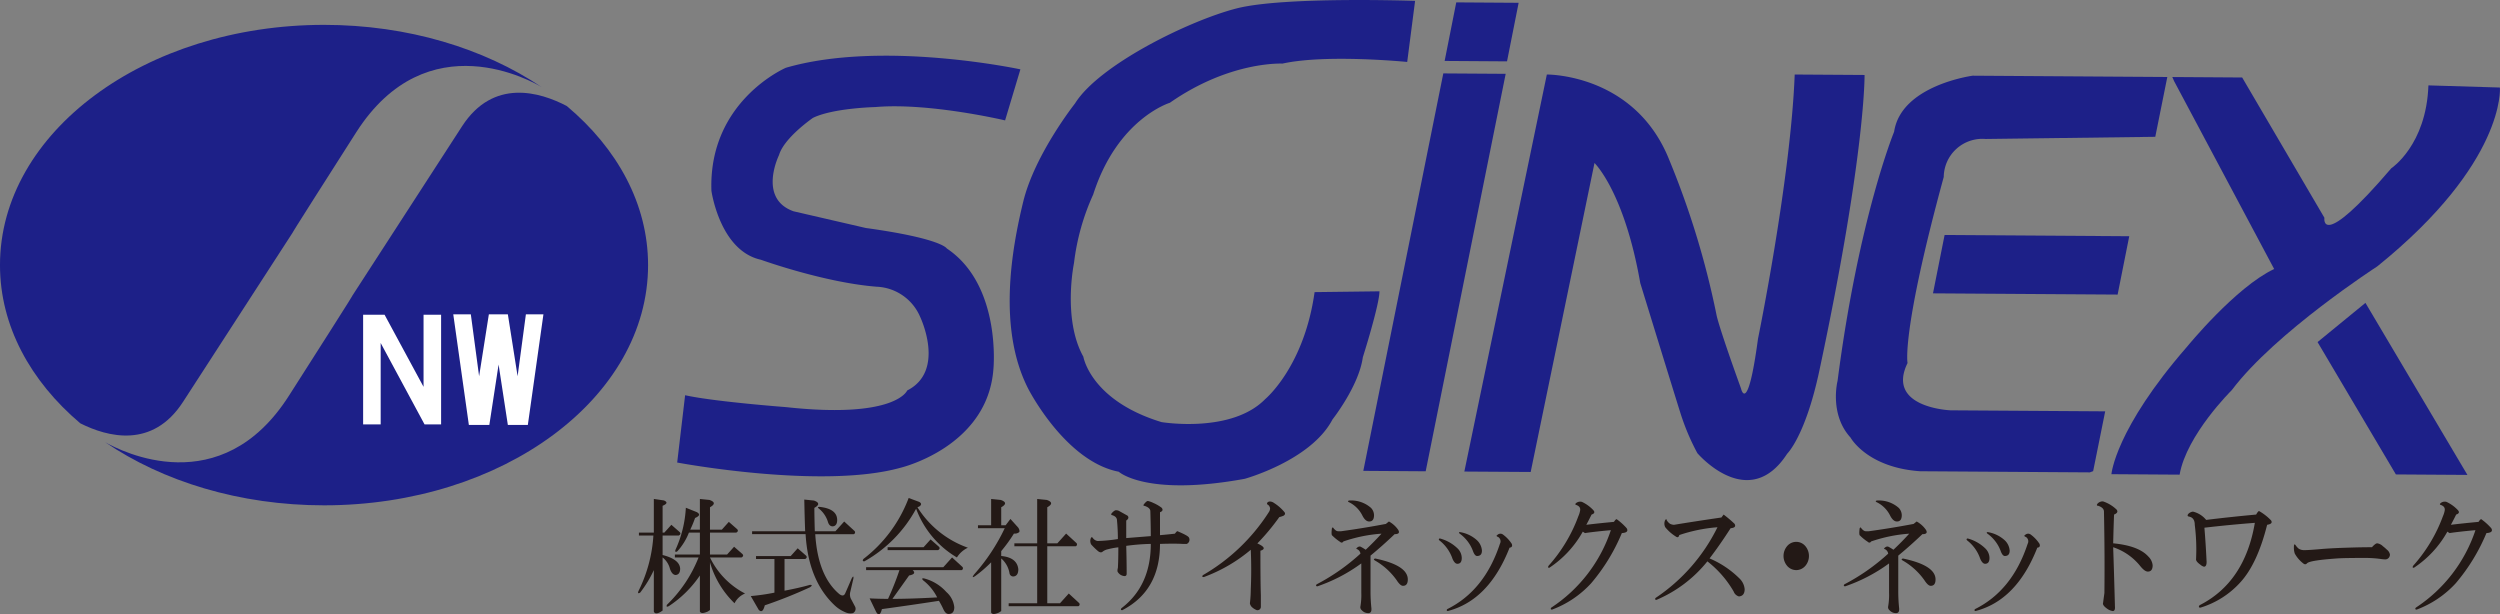 <svg id="レイヤー_1" data-name="レイヤー 1" xmlns="http://www.w3.org/2000/svg" width="360.695" height="88.64" viewBox="0 0 360.695 88.64"><rect x="0" y="0" width="360.695" height="88.64" fill="#808080" stroke="none"/><defs><style>.cls-1{fill:#1d2088;}.cls-2{fill:#fff;}.cls-3{fill:#231916;}</style></defs><path class="cls-1" d="M245.036,147.285c10.97,1.513,11.681,2.957,11.681,2.957,7.885,5.272,6.725,17.326,6.725,17.326-.795,11.334-13.416,14.31-13.416,14.31-11.361,3.165-32.215-.755-32.215-.755l1.145-9.712c4.134.927,14.568,1.718,14.568,1.718C249.352,174.853,251,170.725,251,170.725c5.599-2.843,1.871-10.607,1.871-10.607a7.141,7.141,0,0,0-6.272-4.362c-7.556-.591-16.713-3.892-16.713-3.892-5.931-1.299-7.134-9.947-7.134-9.947-.453-12.964,10.738-17.749,10.738-17.749,13.888-4.048,33.84.226,33.84.226l-2.209,7.365s-10.963-2.593-18.708-1.924c0,0-6.121.139-9.011,1.56,0,0-4.159,2.853-4.896,5.367,0,0-3.103,6.279,2.106,8.114Z" transform="translate(-120.109 -114.389)"/><path class="cls-1" d="M319.137,156.419c-.014,1.979-2.404,9.524-2.404,9.524-.566,4.137-4.379,8.971-4.379,8.971-3.1,5.92-12.658,8.557-12.658,8.557-14.236,2.603-18.174-1.022-18.174-1.022-7.73-1.491-13.06-11.967-13.06-11.967-4.442-8.67-2.386-20.177-.72-27.005,1.666-6.83,7.475-14.171,7.475-14.171,3.457-5.558,16.461-11.95,23.312-13.704s25.747-1.088,25.747-1.088l-1.138,8.812s-11.693-1.158-18.002.238c0,0-7.559-.41-16.24,5.652,0,0-7.572,2.29-11.066,13.246a33.24,33.24,0,0,0-2.767,9.883s-1.675,8.088,1.35,13.509c0,0,1.038,6.308,11.276,9.435,0,0,10.07,1.687,14.963-3.32,0,0,5.611-4.644,7.123-15.433Z" transform="translate(-120.109 -114.389)"/><polygon class="cls-1" points="217.43 8.853 219.106 0.404 210.106 0.343 208.43 8.792 217.43 8.853"/><polygon class="cls-1" points="205.695 67.996 217.237 10.651 208.237 10.591 196.696 67.935 205.695 67.996"/><path class="cls-1" d="M340.982,182.485l-9.6-.062,11.902-57.282s12.721-.156,17.678,12.357a122.042,122.042,0,0,1,6.81,22.366s.231,1.441,3.529,10.584c0,0,.934,4.086,2.449-7.184,0,0,4.715-23.008,5.295-38.125l10.08.067s.164,11.281-6.525,42.677c-2.012,9.436-4.641,11.97-4.641,11.97-5.576,8.603-12.959-.087-12.959-.087a33.257,33.257,0,0,1-2.363-5.535c-.471-1.443-5.873-19-5.873-19-2.312-13.215-6.605-17.324-6.605-17.324l-9.207,44.579" transform="translate(-120.109 -114.389)"/><path class="cls-1" d="M431.068,134.127l1.736-8.629-28.078-.188s-10.33,1.371-11.336,8.084c0,0-5.121,12.445-8.16,35.946,0,0-1.23,4.792,1.865,8.173,0,0,2.371,4.336,10.049,4.867l24.48.163.48-.177,1.738-8.629-22.32-.148s-9.357-.363-6.195-6.822c0,0-.93-4.326,5.221-26.845a5.569,5.569,0,0,1,6.037-5.481Z" transform="translate(-120.109 -114.389)"/><polygon class="cls-1" points="278.887 42.324 305.526 42.501 307.204 34.082 280.563 33.904 278.887 42.324"/><path class="cls-1" d="M433.525,125.502l10.08.068,11.865,20.238s-.754,5.036,9.646-7.135c0,0,5.062-3.326,5.361-11.965l10.318.31s.887,10.806-17.693,25.802c0,0-14.703,9.502-21,17.86,0,0-6.523,6.436-7.521,12.19l-9.84-.066s.523-6.477,10.924-18.406c0,0,7.018-8.595,12.555-11.197l-14.43-27.096" transform="translate(-120.109 -114.389)"/><polygon class="cls-1" points="345.674 68.45 334.372 49.353 341.28 43.7 355.993 68.519 345.674 68.45"/><path class="cls-1" d="M146.508,172.384c6.649-10.278,15.919-24.585,15.919-24.585s-1.611,2.418,9.067-14.308c10.288-16.109,25.651-7.21,26.77-6.532-8.3-5.583-19.315-8.984-31.404-8.984-25.819,0-46.752,15.518-46.752,34.66,0,8.746,4.379,16.73,11.589,22.83,3.909,1.965,10.414,3.711,14.81-3.081" transform="translate(-120.109 -114.389)"/><path class="cls-1" d="M201.873,129.679c-3.867-2.022-10.594-4.034-15.1,2.931-6.65,10.277-15.921,24.585-15.921,24.585s1.614-2.418-9.067,14.308c-9.789,15.331-24.177,8.012-26.508,6.684,8.318,5.656,19.407,9.11,31.584,9.11,25.819,0,46.751-15.519,46.751-34.661,0-8.807-4.438-16.842-11.738-22.956" transform="translate(-120.109 -114.389)"/><path class="cls-2" d="M175.593,159.796l5.625,10.406V159.796H183.75v15.82h-2.391l-6.328-11.742v11.742H172.5v-15.82Z" transform="translate(-120.109 -114.389)"/><path class="cls-2" d="M188.039,159.741l1.195,8.93,1.406-8.93h2.742l1.406,8.93,1.195-8.93h2.531l-2.25,15.961h-2.883l-1.336-8.719-1.336,8.719h-2.953l-2.25-15.961Z" transform="translate(-120.109 -114.389)"/><path class="cls-3" d="M215.898,186.59q.823.352-.19.773v3.867h.253l1.012-1.125,1.203,1.055q.253.281-.127.492h-2.341v2.812q2.467.633,2.531,1.969,0,.844-.633.914-.506,0-.823-.844a3.037,3.037,0,0,0-1.076-1.688v7.664l-.316.211q-.76.422-.949-.07v-5.977a16.727,16.727,0,0,1-1.962,3.234q-.444.281-.253-.211a20.759,20.759,0,0,0,2.152-8.016H212.291v-.422h2.152v-4.852Zm6.581-.07q1.203.422.064,1.055v3.234h1.708l1.012-1.125,1.203,1.055q.253.281-.127.492H222.543v3.164h2.468l1.013-1.125,1.202,1.055q.253.281-.127.492H222.543a11.44,11.44,0,0,0,5.062,5.203,2.922,2.922,0,0,0-1.519,1.406,13.339,13.339,0,0,1-3.544-5.906V202.41l-.316.211q-.949.422-1.139,0V197.418a16.052,16.052,0,0,1-4.493,4.43q-.444.211-.253-.211a19.336,19.336,0,0,0,4.556-6.82h-3.417v-.422h3.607v-3.164h-1.582a8.593,8.593,0,0,1-1.645,2.672q-.38.281-.317-.141a16.623,16.623,0,0,0,1.519-6.117l1.582.633q.759.422-.253.844a14.891,14.891,0,0,1-.696,1.688h1.392v-4.43Z" transform="translate(-120.109 -114.389)"/><path class="cls-3" d="M236.401,194.551q.253.281-.126.492h-2.975v4.57q2.215-.422,3.67-.844.506,0,0,.352a66.952,66.952,0,0,1-6.518,2.602q-.316,1.266-.886.633l-1.139-1.969a29.977,29.977,0,0,0,3.417-.492V195.043h-2.658v-.422h4.999l1.013-1.125Zm1.14-7.945q1.202.422.063,1.055,0,1.195.063,3.375h2.975l1.266-1.406,1.455,1.336a.286.286,0,0,1-.063.492h-5.569q.379,6.047,3.48,8.649.57.422.823-.07.316-.703.949-2.18.316-.562.253,0l-.443,1.898a1.472,1.472,0,0,0,.063.984q.19.352.633,1.195a.701.701,0,0,1-.316.914,1.72,1.72,0,0,1-1.139-.141,5.061,5.061,0,0,1-1.582-1.055q-3.734-3.586-4.113-10.195h-7.72v-.422h7.657q-.064-1.547-.127-4.57Zm3.353,2.812q0,.844-.633.914-.506,0-.696-.633a3.963,3.963,0,0,0-1.266-1.898q-.379-.281.064-.281Q240.895,187.801,240.894,189.418Z" transform="translate(-120.109 -114.389)"/><path class="cls-3" d="M252.728,186.801q.506.281.064.633a2.387,2.387,0,0,1-.316.141,14.147,14.147,0,0,0,7.277,5.836,3.747,3.747,0,0,0-1.582,1.406,13.649,13.649,0,0,1-5.886-7.031,19.095,19.095,0,0,1-7.467,7.594q-.38,0-.127-.352a19.933,19.933,0,0,0,6.519-8.789Zm6.201,9.351a.286.286,0,0,1-.063.492h-7.087q.633.562-.506.773l-2.405,3.375q2.721,0,6.455-.211a7.224,7.224,0,0,0-2.025-2.461q-.317-.352.127-.281a6.483,6.483,0,0,1,3.227,1.969,3.366,3.366,0,0,1,1.139,2.18q0,.984-.823.984-.443,0-.759-.703a11.666,11.666,0,0,0-.633-1.195q-4.113.633-8.227,1.195-.316,1.266-.823.422l-.949-1.969q1.329.07,2.658.07a40.268,40.268,0,0,0,1.645-4.149h-4.81v-.422H256.209l1.266-1.406Zm-10.758-2.391V193.34h5.189l1.013-1.125,1.202,1.055q.253.281-.127.492Z" transform="translate(-120.109 -114.389)"/><path class="cls-3" d="M264.499,186.52q1.202.422.064,1.055v2.602h.633l.696-.914,1.139,1.266q.253.422.126.633a1.02,1.02,0,0,1-.759.211,22.635,22.635,0,0,1-1.835,2.531v.703q2.278.211,2.468,1.898,0,.985-.696,1.055a.542.542,0,0,1-.569-.422,3.626,3.626,0,0,0-1.202-2.18v7.594l-.316.211q-.949.422-1.14,0V195.52a19.125,19.125,0,0,1-2.278,1.969q-.633.422-.19-.211a27.98,27.98,0,0,0,4.43-6.68h-3.86v-.422h1.898v-3.797Zm6.645,0q1.202.422.063,1.055v5.203h1.455l1.266-1.406,1.456,1.336a.286.286,0,0,1-.063.492H271.207v8.227h1.835l1.266-1.406,1.455,1.336a.286.286,0,0,1-.063.492h-10.062v-.422h4.113v-8.227h-3.29v-.422h3.29v-6.398Z" transform="translate(-120.109 -114.389)"/><path class="cls-3" d="M286.522,186.957a5.643,5.643,0,0,1,1.202.703q.317.422-.253.633v3.305q.885-.07,2.151-.211c.211-.281.337-.398.38-.351q1.518.633,1.645.914a.658.658,0,0,1-.316.914h-.569q-1.266-.07-3.29,0,0,6.75-5.442,9.562-.316,0-.127-.281,4.241-3.234,4.24-9.281a29.592,29.592,0,0,0-3.544.281q.063,2.25.063,4.008,0,.352-.316.352a1.231,1.231,0,0,1-.949-.562q-.128-.141,0-.633.063-1.125.064-2.953a10.332,10.332,0,0,0-1.52.281,1.846,1.846,0,0,0-.759.352q-.254.211-.633-.07a9.886,9.886,0,0,1-1.013-.984,1.078,1.078,0,0,1-.064-.844q.127-.351.316-.07a1.021,1.021,0,0,0,.696.422,22.71,22.71,0,0,0,2.911-.281q0-1.336-.127-2.672,0-.562-.696-.773-.254-.07-.062-.281a1.551,1.551,0,0,1,.506-.422.932.932,0,0,1,.633.141q.507.281,1.139.633.316.351-.189.703V192.02l3.544-.281q0-1.336-.064-3.586,0-.492-.822-.773c-.17,0-.211-.07-.127-.211q.442-.562.633-.492A3.717,3.717,0,0,1,286.522,186.957Z" transform="translate(-120.109 -114.389)"/><path class="cls-3" d="M303.353,186.746a1.058,1.058,0,0,1,.569.211,6.318,6.318,0,0,1,1.518,1.336q.19.281-.126.492a3.345,3.345,0,0,1-.633.211,32.162,32.162,0,0,1-3.164,3.797q1.582.703.442,1.055,0,4.57.064,6.398v1.617a.5.5,0,0,1-.569.562,2.186,2.186,0,0,1-.696-.422.989.989,0,0,1-.316-.562,18.268,18.268,0,0,0,.127-2.039q.126-2.742,0-5.695a22.618,22.618,0,0,1-6.771,3.938q-.38,0-.126-.281a27.767,27.767,0,0,0,9.492-9.07,1.004,1.004,0,0,0,.189-.562.756.756,0,0,0-.38-.562q-.126-.07,0-.281A.486.486,0,0,1,303.353,186.746Z" transform="translate(-120.109 -114.389)"/><path class="cls-3" d="M321.832,190.824q.38.633-.506.633-1.772,1.688-3.48,3.094v4.992a23.412,23.412,0,0,0,.126,2.602q.063.703-.442.703a1.221,1.221,0,0,1-.949-.422.553.553,0,0,1-.191-.562,9.715,9.715,0,0,0,.126-1.969v-4.219a23.575,23.575,0,0,1-6.328,3.305q-.316,0-.126-.281a29.74,29.74,0,0,0,6.328-4.43.834.834,0,0,0-.442-.633c-.17-.047-.19-.117-.065-.211q.317-.281.57-.141a7.208,7.208,0,0,1,.695.422q1.266-1.195,2.279-2.32a21.428,21.428,0,0,0-5.506,1.125.265.265,0,0,1-.443.07,6.997,6.997,0,0,1-1.139-.914q-.19-.07-.063-1.055.126-.211.19-.07.378.492.695.492h.443q3.1-.422,6.455-1.055l.442-.352A3.942,3.942,0,0,1,321.832,190.824Zm-3.924-3.164a1.556,1.556,0,0,1,.443,1.055q0,.914-.696.914-.57,0-1.013-.914a4.253,4.253,0,0,0-1.961-1.898q-.19-.141.062-.211A4.324,4.324,0,0,1,317.908,187.66Zm5.316,10.336q0,.914-.697.914-.379,0-.885-.773a9.733,9.733,0,0,0-3.164-2.883q-.316-.211.062-.281Q323.224,195.957,323.225,197.996Z" transform="translate(-120.109 -114.389)"/><path class="cls-3" d="M330.375,195.731q-.379,0-.696-.703a5.643,5.643,0,0,0-1.898-2.672c-.126-.141-.105-.234.064-.281a5.781,5.781,0,0,1,2.595,1.477,1.975,1.975,0,0,1,.569,1.336Q331.008,195.73,330.375,195.731Zm6.581-4.219a5.17,5.17,0,0,1,1.266,1.336q.19.492-.316.562-2.974,7.594-8.923,9.141c-.168-.047-.189-.141-.062-.281q5.379-2.672,7.594-9.422a.742.742,0,0,0-.254-.984q-.38-.141-.126-.281A.621.621,0,0,1,336.956,191.512Zm-3.733,3.094q-.317,0-.569-.633a5.388,5.388,0,0,0-1.962-2.602q-.19-.211.064-.211a4.785,4.785,0,0,1,2.468,1.195,2.273,2.273,0,0,1,.696,1.476Q333.919,194.606,333.223,194.606Z" transform="translate(-120.109 -114.389)"/><path class="cls-3" d="M349.992,187.996q.379.422-.253.633-.38.773-.759,1.477,1.708-.211,3.986-.422.316-.492.443-.352a8.553,8.553,0,0,1,1.392,1.266q.379.633-.696.703a27.369,27.369,0,0,1-4.43,7.242,14.561,14.561,0,0,1-5.632,3.797q-.316,0-.126-.281a21.477,21.477,0,0,0,8.605-11.18q-2.341.211-3.733.422a2.934,2.934,0,0,1-.316-.211,14.989,14.989,0,0,1-4.809,5.203q-.317.07-.127-.281a22.124,22.124,0,0,0,4.304-7.172,3.228,3.228,0,0,0,.253-.844q.063-.562-.633-.773-.126-.07,0-.211a.924.924,0,0,1,.887-.211A5.299,5.299,0,0,1,349.992,187.996Z" transform="translate(-120.109 -114.389)"/><path class="cls-3" d="M368.787,188.629a17.028,17.028,0,0,1,1.582,1.336q.317.562-.569.633-1.582,2.461-3.038,4.359a13.664,13.664,0,0,1,4.304,2.883,2.434,2.434,0,0,1,.759,1.547q0,.985-.822,1.055a1.119,1.119,0,0,1-.76-.703,15.028,15.028,0,0,0-3.797-4.359,18.842,18.842,0,0,1-7.34,5.555c-.211,0-.254-.094-.127-.281a26.094,26.094,0,0,0,8.923-10.195,22.603,22.603,0,0,0-5.506,1.125q-.126.492-.506.211a6.093,6.093,0,0,1-1.518-1.336,1.133,1.133,0,0,1,0-1.055q.189-.211.189,0a1.548,1.548,0,0,0,.506.562,1.426,1.426,0,0,0,.57.141q2.974-.492,6.834-1.055Z" transform="translate(-120.109 -114.389)"/><path class="cls-3" d="M379.268,196.644a1.74,1.74,0,0,1-1.33-.633,2.207,2.207,0,0,1,0-2.812,1.712,1.712,0,0,1,2.658,0,2.207,2.207,0,0,1,0,2.812A1.738,1.738,0,0,1,379.268,196.644Z" transform="translate(-120.109 -114.389)"/><path class="cls-3" d="M397.973,190.824q.379.633-.506.633-1.772,1.688-3.48,3.094v4.992a23.412,23.412,0,0,0,.126,2.602q.063.703-.442.703a1.221,1.221,0,0,1-.949-.422.552.552,0,0,1-.19-.562,9.715,9.715,0,0,0,.126-1.969v-4.219a23.578,23.578,0,0,1-6.328,3.305q-.316,0-.126-.281a29.741,29.741,0,0,0,6.328-4.43.834.834,0,0,0-.442-.633c-.17-.047-.19-.117-.065-.211q.317-.281.57-.141a7.221,7.221,0,0,1,.695.422q1.266-1.195,2.279-2.32a21.428,21.428,0,0,0-5.506,1.125.265.265,0,0,1-.443.07,6.993,6.993,0,0,1-1.139-.914q-.191-.07-.064-1.055.126-.211.19-.07.378.492.695.492h.443q3.1-.422,6.455-1.055l.442-.352A3.943,3.943,0,0,1,397.973,190.824Zm-3.924-3.164a1.555,1.555,0,0,1,.443,1.055q0,.914-.696.914-.57,0-1.013-.914a4.253,4.253,0,0,0-1.961-1.898q-.19-.141.062-.211A4.324,4.324,0,0,1,394.049,187.66Zm5.316,10.336q0,.914-.697.914-.38,0-.885-.773a9.733,9.733,0,0,0-3.164-2.883q-.316-.211.062-.281Q399.365,195.957,399.365,197.996Z" transform="translate(-120.109 -114.389)"/><path class="cls-3" d="M406.516,195.731q-.379,0-.696-.703a5.642,5.642,0,0,0-1.898-2.672c-.126-.141-.105-.234.064-.281a5.781,5.781,0,0,1,2.595,1.477,1.975,1.975,0,0,1,.569,1.336Q407.148,195.73,406.516,195.731Zm6.581-4.219a5.17,5.17,0,0,1,1.266,1.336q.191.492-.316.562-2.974,7.594-8.923,9.141c-.168-.047-.189-.141-.062-.281q5.379-2.672,7.594-9.422a.742.742,0,0,0-.254-.984q-.379-.141-.126-.281A.621.621,0,0,1,413.097,191.512Zm-3.733,3.094q-.317,0-.569-.633a5.388,5.388,0,0,0-1.962-2.602q-.19-.211.064-.211a4.784,4.784,0,0,1,2.468,1.195,2.273,2.273,0,0,1,.696,1.476Q410.06,194.606,409.363,194.606Z" transform="translate(-120.109 -114.389)"/><path class="cls-3" d="M425.5,187.926q.316.422-.379.703-.065,1.617-.127,4.148,3.669.352,5.062,1.899a2.014,2.014,0,0,1,.633,1.266q0,.914-.696.914-.444,0-1.075-.773a8.44,8.44,0,0,0-3.924-2.742q.126,3.656.253,8.508.063.703-.316.703a1.859,1.859,0,0,1-.823-.352q-.696-.492-.568-.844.061-.492.189-1.406.063-5.484-.064-11.742,0-.562-.823-.844-.316,0-.126-.281a.973.973,0,0,1,.823-.351A5.146,5.146,0,0,1,425.5,187.926Z" transform="translate(-120.109 -114.389)"/><path class="cls-3" d="M447.775,189.473q.316.492-.569.633-1.393,5.555-3.797,8.226a12.762,12.762,0,0,1-5.822,3.727q-.379,0-.126-.352,6.517-3.305,7.973-11.883-3.67.281-7.277.703.19,2.25.316,4.922,0,.703-.379.703a1.248,1.248,0,0,1-.507-.281q-.696-.492-.633-.844a28.375,28.375,0,0,0-.19-4.922q0-1.055-.886-1.195-.253-.07-.064-.352a1.083,1.083,0,0,1,.696-.352,3.508,3.508,0,0,1,1.899,1.195q3.416-.422,7.214-.773.317-.562.442-.492A7.479,7.479,0,0,1,447.775,189.473Z" transform="translate(-120.109 -114.389)"/><path class="cls-3" d="M462.33,193.34q.507-.562.76-.562a1.463,1.463,0,0,1,.822.422,5.785,5.785,0,0,1,.57.492,1.141,1.141,0,0,1,.442.703.712.712,0,0,1-.19.492.646.646,0,0,1-.506.211,6.052,6.052,0,0,1-.695-.07,16.709,16.709,0,0,0-2.279-.141q-2.911,0-3.923.07-3.987.281-4.366.703-.253.281-.57,0a4.647,4.647,0,0,1-1.201-1.406,2.732,2.732,0,0,1-.127-.914q0-.633.253-.281a2.313,2.313,0,0,0,.442.492,1.459,1.459,0,0,0,.823.211q.57,0,2.215-.141,1.582-.141,3.86-.211Q460.748,193.34,462.33,193.34Z" transform="translate(-120.109 -114.389)"/><path class="cls-3" d="M474.733,187.996q.379.422-.253.633-.38.773-.76,1.477,1.71-.211,3.987-.422.316-.492.442-.352a8.476,8.476,0,0,1,1.393,1.266q.379.633-.696.703a27.369,27.369,0,0,1-4.43,7.242,14.562,14.562,0,0,1-5.632,3.797q-.317,0-.127-.281a21.468,21.468,0,0,0,8.606-11.18q-2.341.211-3.733.422a3.135,3.135,0,0,1-.317-.211,14.989,14.989,0,0,1-4.81,5.203q-.317.07-.126-.281a22.138,22.138,0,0,0,4.303-7.172,3.19,3.19,0,0,0,.253-.844q.063-.562-.633-.773-.126-.07,0-.211a.923.923,0,0,1,.886-.211A5.28,5.28,0,0,1,474.733,187.996Z" transform="translate(-120.109 -114.389)"/></svg>